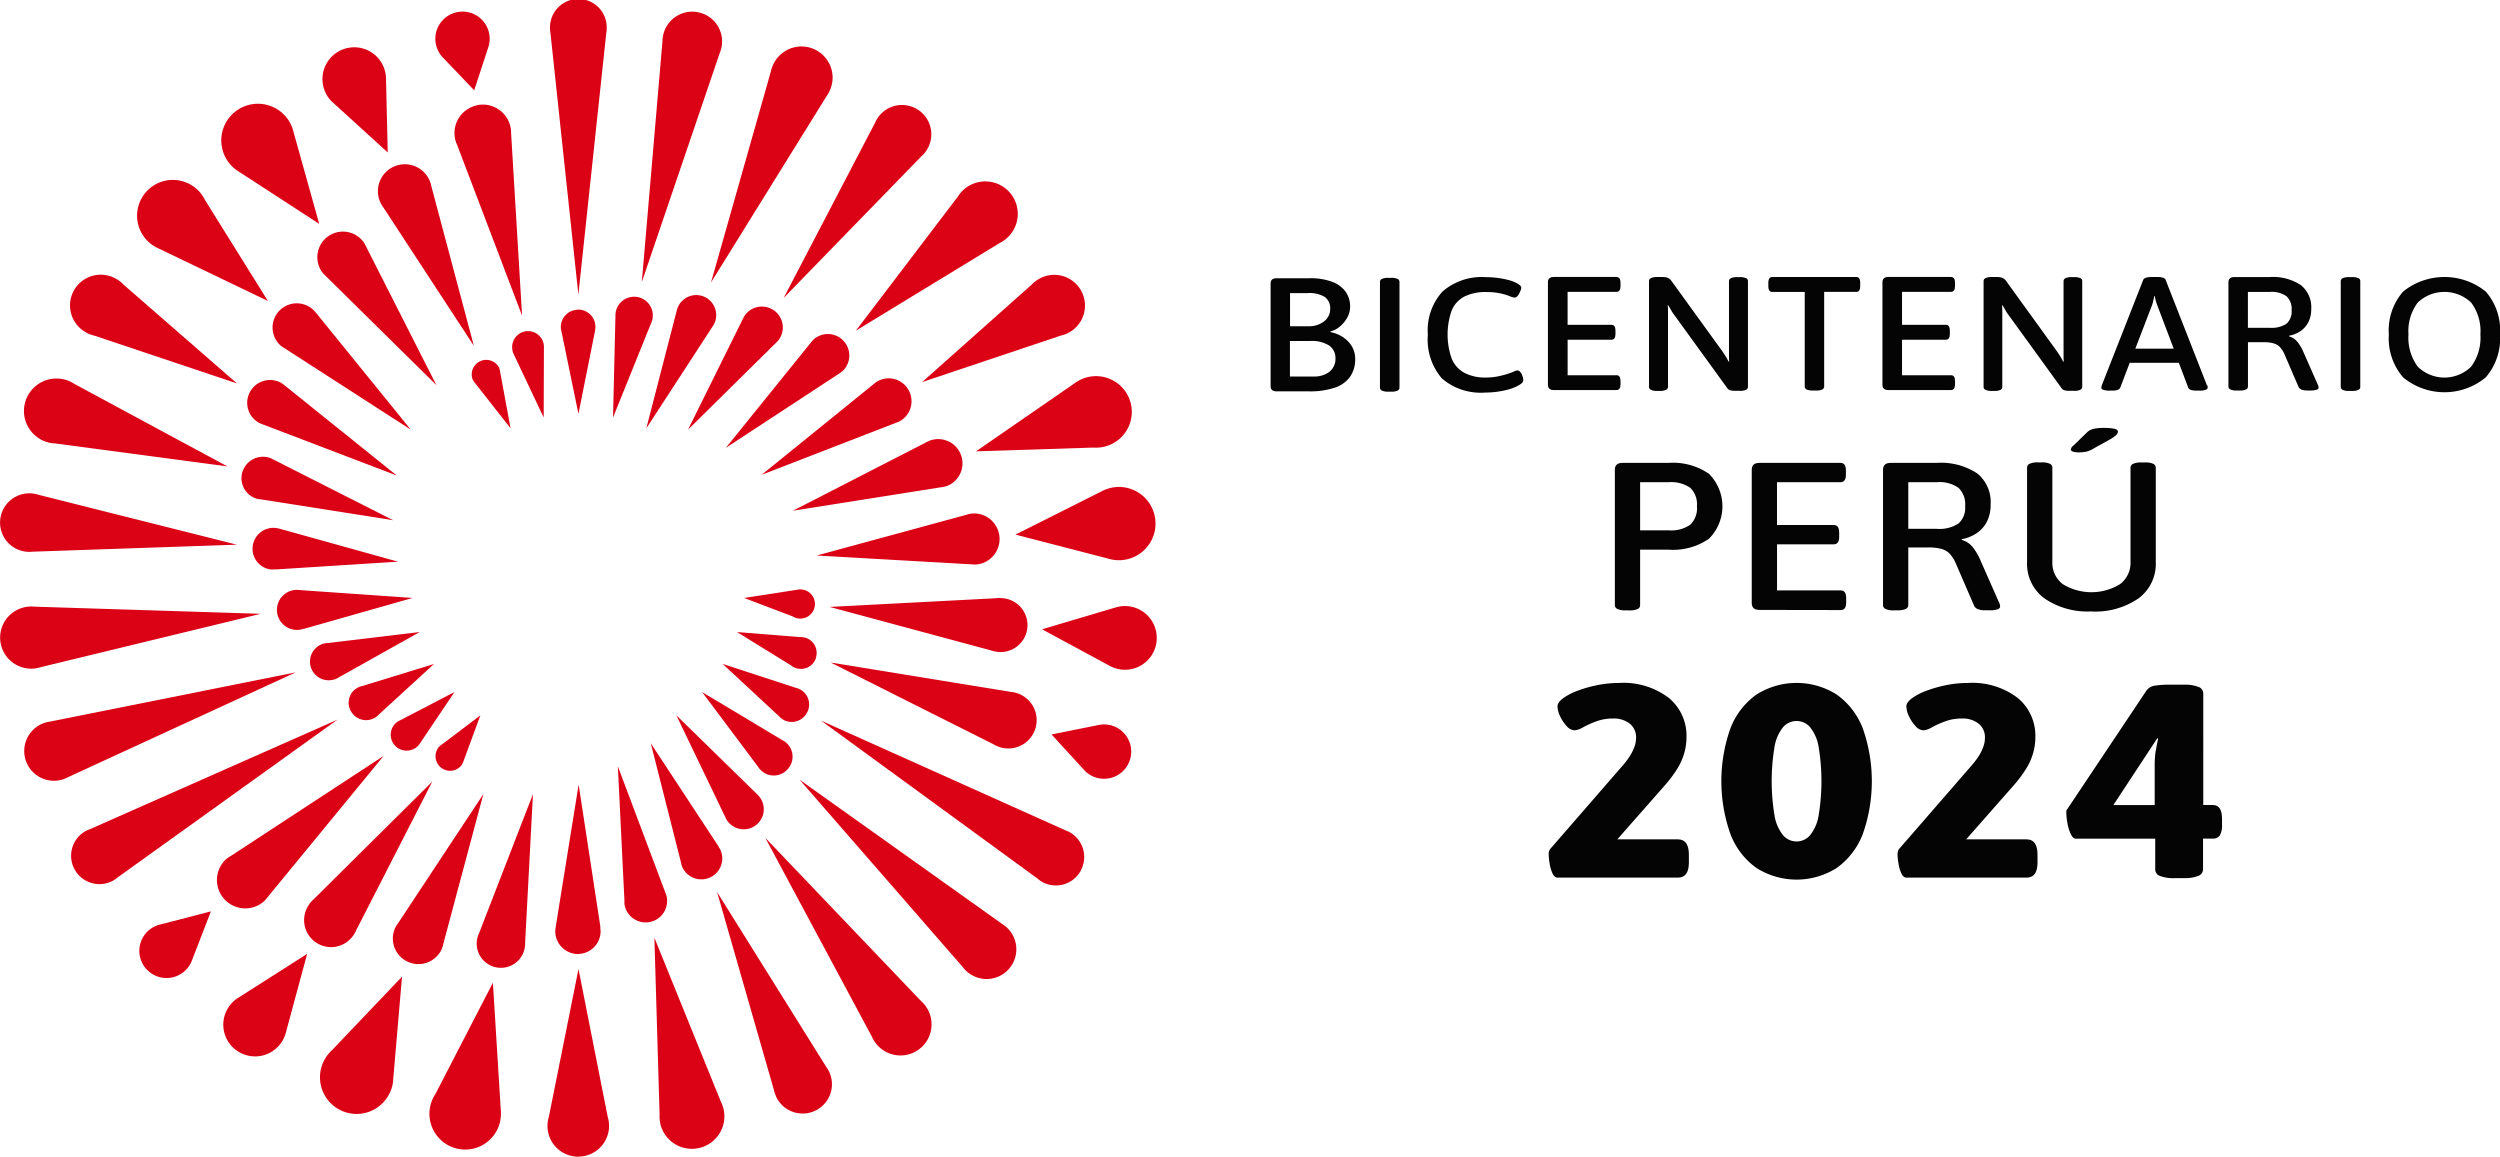 <svg id="Grupo_1687" data-name="Grupo 1687" xmlns="http://www.w3.org/2000/svg" xmlns:xlink="http://www.w3.org/1999/xlink" width="75.903" height="35.12" viewBox="0 0 75.903 35.12">
  <defs>
    <clipPath id="clip-path">
      <rect id="Rectángulo_2363" data-name="Rectángulo 2363" width="75.904" height="35.12" fill="none"/>
    </clipPath>
  </defs>
  <g id="Grupo_1686" data-name="Grupo 1686" transform="translate(0 0)" clip-path="url(#clip-path)">
    <path id="Trazado_16596" data-name="Trazado 16596" d="M32.409,25.931l1.474.56h0a.443.443,0,1,0,.136-.809v0Z" transform="translate(-9.817 -7.776)" fill="#db0216"/>
    <path id="Trazado_16597" data-name="Trazado 16597" d="M34.492,28.312a.48.48,0,0,0-.484-.631h0L32.1,27.528l1.633,1.009h0a.466.466,0,0,0,.155.086.483.483,0,0,0,.609-.31" transform="translate(-9.722 -8.338)" fill="#db0216"/>
    <path id="Trazado_16598" data-name="Trazado 16598" d="M34.03,30.407a.517.517,0,0,0-.337-.767h0l-2.217-.724L33.183,30.5v0a.519.519,0,0,0,.846-.093" transform="translate(-9.535 -8.758)" fill="#db0216"/>
    <path id="Trazado_16599" data-name="Trazado 16599" d="M33.176,32.485a.56.56,0,0,0-.165-.887h0l-2.429-1.455,1.7,2.27h0a.56.56,0,0,0,.893.074" transform="translate(-9.264 -9.13)" fill="#db0216"/>
    <path id="Trazado_16600" data-name="Trazado 16600" d="M31.912,33.554h0l-2.455-2.4,1.483,3.085h0a.6.6,0,0,0,.067.122.609.609,0,1,0,.9-.809" transform="translate(-8.923 -9.438)" fill="#db0216"/>
    <path id="Trazado_16601" data-name="Trazado 16601" d="M30.412,35.52c-.007-.011-.013-.022-.021-.033l-2.047-3.116.917,3.617c0,.017.008.033.013.049l0,.013h0a.8.8,0,0,0,.026.079.635.635,0,0,0,1.159-.522.6.6,0,0,0-.042-.072h0Z" transform="translate(-8.586 -9.805)" fill="#db0216"/>
    <path id="Trazado_16602" data-name="Trazado 16602" d="M27.108,37.5v.016h0a.587.587,0,0,0,.009.085.651.651,0,0,0,1.274-.273.62.62,0,0,0-.026-.082h0l-.007-.02c0-.01-.008-.021-.012-.031L26.91,33.376l.2,4.081c0,.015,0,.029,0,.044" transform="translate(-8.151 -10.11)" fill="#db0216"/>
    <path id="Trazado_16603" data-name="Trazado 16603" d="M24.865,39.315a.693.693,0,0,0,.692-.694.767.767,0,0,0-.009-.091h0l0-.022a.323.323,0,0,0,0-.036l-.658-4.3-.693,4.3c0,.015,0,.03-.008.045l0,.017h0a.644.644,0,0,0-.009.091.693.693,0,0,0,.694.692" transform="translate(-7.322 -10.351)" fill="#db0216"/>
    <path id="Trazado_16604" data-name="Trazado 16604" d="M20.834,38.811a.735.735,0,1,0,1.383.466.756.756,0,0,0,.015-.167l.238-4.52Z" transform="translate(-6.289 -10.478)" fill="#db0216"/>
    <path id="Trazado_16605" data-name="Trazado 16605" d="M18.585,39.3a.787.787,0,0,0,.054-.171l1.216-4.546-2.593,3.926a.794.794,0,0,0-.094.156.777.777,0,0,0,1.418.635" transform="translate(-5.179 -10.474)" fill="#db0216"/>
    <path id="Trazado_16606" data-name="Trazado 16606" d="M13.418,37.751a.819.819,0,1,0,1.321.968.805.805,0,0,0,.093-.165l2.309-4.512-3.6,3.572a.819.819,0,0,0-.127.137" transform="translate(-4.017 -10.311)" fill="#db0216"/>
    <path id="Trazado_16607" data-name="Trazado 16607" d="M4.492,36.141l6.689-4.8-7.53,3.332a.809.809,0,0,0-.152.07.861.861,0,0,0,.878,1.481.851.851,0,0,0,.114-.082" transform="translate(-0.932 -9.493)" fill="#db0216"/>
    <path id="Trazado_16608" data-name="Trazado 16608" d="M9.7,36.074a.861.861,0,0,0,1.157,1.274.872.872,0,0,0,.124-.141L14.5,32.922,9.862,35.959a.865.865,0,0,0-.16.114" transform="translate(-2.853 -9.972)" fill="#db0216"/>
    <path id="Trazado_16609" data-name="Trazado 16609" d="M1.676,30.815a.9.9,0,1,0,.565,1.715.948.948,0,0,0,.153-.068L9.3,29.283,1.851,30.776a.966.966,0,0,0-.174.039" transform="translate(-0.32 -8.87)" fill="#db0216"/>
    <path id="Trazado_16610" data-name="Trazado 16610" d="M1.044,28.3a.916.916,0,0,0,.192-.041l6.68-1.62-6.871-.217a.944.944,0,1,0,0,1.878" transform="translate(0 -8.003)" fill="#db0216"/>
    <path id="Trazado_16611" data-name="Trazado 16611" d="M.795,23.257a.894.894,0,0,0,.193,0l6.206-.213L1.173,21.53a.889.889,0,1,0-.379,1.727" transform="translate(-0.001 -6.507)" fill="#db0216"/>
    <path id="Trazado_16612" data-name="Trazado 16612" d="M1.726,18.41a.967.967,0,0,0,.252.045l5.244.7L2.568,16.645a.963.963,0,0,0-.234-.112.986.986,0,0,0-.608,1.877" transform="translate(-0.316 -4.993)" fill="#db0216"/>
    <path id="Trazado_16613" data-name="Trazado 16613" d="M3.538,13.72a.938.938,0,0,0,.262.1L8.125,15.27l-3.443-3a.91.91,0,0,0-.215-.17.933.933,0,1,0-.929,1.618" transform="translate(-0.93 -3.628)" fill="#db0216"/>
    <path id="Trazado_16614" data-name="Trazado 16614" d="M14.345,3.72h0l1.682,1.532-.052-2.23a.965.965,0,1,0-1.631.7" transform="translate(-4.255 -0.623)" fill="#db0216"/>
    <path id="Trazado_16615" data-name="Trazado 16615" d="M10.171,6.579h0l2.441,1.587-.775-2.772a1.112,1.112,0,1,0-1.667,1.185" transform="translate(-2.92 -1.368)" fill="#db0216"/>
    <path id="Trazado_16616" data-name="Trazado 16616" d="M6.628,9.921l3.316,1.593L8.035,8.451a1.086,1.086,0,1,0-1.407,1.47" transform="translate(-1.809 -2.375)" fill="#db0216"/>
    <path id="Trazado_16617" data-name="Trazado 16617" d="M19.225,1.938l.915.958.418-1.275a.825.825,0,1,0-1.332.317" transform="translate(-5.743 -0.154)" fill="#db0216"/>
    <path id="Trazado_16618" data-name="Trazado 16618" d="M21.716,17.736l-.323-1.751h0a.436.436,0,0,0-.03-.1.441.441,0,0,0-.8.364.422.422,0,0,0,.063.1Z" transform="translate(-6.215 -4.733)" fill="#db0216"/>
    <path id="Trazado_16619" data-name="Trazado 16619" d="M22.314,15.015a.487.487,0,0,0,.034.1h0l.915,1.932.007-2.131v-.027h0a.478.478,0,0,0-.008-.076.483.483,0,1,0-.945.2" transform="translate(-6.756 -4.371)" fill="#db0216"/>
    <path id="Trazado_16620" data-name="Trazado 16620" d="M24.948,13.488a.526.526,0,0,0-.522.528.494.494,0,0,0,.019.13h0l.516,2.505.507-2.535v-.01h0a.565.565,0,0,0,.009-.1.525.525,0,0,0-.528-.522" transform="translate(-7.399 -4.085)" fill="#db0216"/>
    <path id="Trazado_16621" data-name="Trazado 16621" d="M26.7,16.592l1.154-2.858a.552.552,0,0,0,.04-.117.567.567,0,1,0-1.12-.118h0Z" transform="translate(-8.088 -3.916)" fill="#db0216"/>
    <path id="Trazado_16622" data-name="Trazado 16622" d="M29.909,12.9a.609.609,0,0,0-.8.309.587.587,0,0,0-.038.114l-.924,3.574L30.162,13.8h0a.594.594,0,0,0,.056-.1.608.608,0,0,0-.309-.8" transform="translate(-8.525 -3.89)" fill="#db0216"/>
    <path id="Trazado_16623" data-name="Trazado 16623" d="M32.58,13.472a.635.635,0,0,0-.887.143.684.684,0,0,0-.042.072h0l-.007.013c-.007.013-.014.026-.02.04l-1.658,3.349,2.659-2.625c.011-.01.022-.021.032-.031l.011-.011h0a.6.6,0,0,0,.056-.063.635.635,0,0,0-.143-.887" transform="translate(-9.077 -4.044)" fill="#db0216"/>
    <path id="Trazado_16624" data-name="Trazado 16624" d="M34.278,14.709a.61.61,0,0,0-.057.063h0l-.011.015c-.008.01-.017.02-.024.029L31.614,18l3.422-2.242.033-.021.015-.01h0a.6.6,0,0,0,.068-.051.651.651,0,0,0-.874-.965" transform="translate(-9.576 -4.404)" fill="#db0216"/>
    <path id="Trazado_16625" data-name="Trazado 16625" d="M37.627,16.822a.693.693,0,0,0-.947-.25.573.573,0,0,0-.074.054h0l-.015.013a.362.362,0,0,0-.031.024l-3.39,2.744,4.068-1.575.039-.015.018-.007h0a.676.676,0,0,0,.083-.038.693.693,0,0,0,.25-.947" transform="translate(-10.047 -4.991)" fill="#db0216"/>
    <path id="Trazado_16626" data-name="Trazado 16626" d="M39.176,20.562a.735.735,0,0,0-.458-1.4.724.724,0,0,0-.153.07L34.535,21.3l4.474-.709a.736.736,0,0,0,.167-.033" transform="translate(-10.461 -5.794)" fill="#db0216"/>
    <path id="Trazado_16627" data-name="Trazado 16627" d="M40.448,23.908a.777.777,0,0,0-.161-1.545.818.818,0,0,0-.177.04l-4.54,1.235,4.7.268a.78.78,0,0,0,.181,0" transform="translate(-10.774 -6.772)" fill="#db0216"/>
    <path id="Trazado_16628" data-name="Trazado 16628" d="M41.212,27.68a.819.819,0,1,0,.174-1.628.808.808,0,0,0-.188,0l-5.062.265,4.894,1.319a.786.786,0,0,0,.182.042" transform="translate(-10.946 -7.89)" fill="#db0216"/>
    <path id="Trazado_16629" data-name="Trazado 16629" d="M43.639,35.948a.861.861,0,0,0-.328-1.172.839.839,0,0,0-.13-.059l-7.421-3.331,6.571,4.794a.9.9,0,0,0,.136.1.861.861,0,0,0,1.173-.328" transform="translate(-10.832 -9.507)" fill="#db0216"/>
    <path id="Trazado_16630" data-name="Trazado 16630" d="M41.31,31.425a.86.86,0,0,0,.523-1.64.825.825,0,0,0-.185-.037l-5.471-.892,4.954,2.487a.835.835,0,0,0,.179.082" transform="translate(-10.958 -8.741)" fill="#db0216"/>
    <path id="Trazado_16631" data-name="Trazado 16631" d="M41.106,38.436a.958.958,0,0,0-.135-.1l-6.149-4.379,4.955,5.688a.917.917,0,0,0,.122.134.9.9,0,1,0,1.207-1.343" transform="translate(-10.548 -10.286)" fill="#db0216"/>
    <path id="Trazado_16632" data-name="Trazado 16632" d="M38.2,41.6a.951.951,0,0,0-.132-.146l-4.735-4.962,3.241,6.047A.944.944,0,1,0,38.2,41.6" transform="translate(-10.097 -11.054)" fill="#db0216"/>
    <path id="Trazado_16633" data-name="Trazado 16633" d="M33.014,45.045a.89.89,0,1,0,1.529-.888l-3.31-5.3,1.723,6a.915.915,0,0,0,.059.181" transform="translate(-9.461 -11.771)" fill="#db0216"/>
    <path id="Trazado_16634" data-name="Trazado 16634" d="M28.675,46.473a.986.986,0,1,0,1.928-.417.974.974,0,0,0-.082-.231L28.5,40.842l.158,5.37a1.01,1.01,0,0,0,.02.261" transform="translate(-8.632 -12.371)" fill="#db0216"/>
    <path id="Trazado_16635" data-name="Trazado 16635" d="M24.788,47.9a.933.933,0,0,0,.929-.936.948.948,0,0,0-.039-.261l-.889-4.5-.9,4.489a.917.917,0,0,0-.042.281.933.933,0,0,0,.936.929" transform="translate(-7.225 -12.784)" fill="#db0216"/>
    <path id="Trazado_16636" data-name="Trazado 16636" d="M10.122,44.471a.965.965,0,0,0,1.507-.551h0l.643-2.377-2.065,1.316h0a.964.964,0,0,0-.086,1.613" transform="translate(-2.946 -12.583)" fill="#db0216"/>
    <path id="Trazado_16637" data-name="Trazado 16637" d="M16.068,46.043a1.1,1.1,0,0,0,.095-.425h0l.265-3.082L14.3,44.771a1.112,1.112,0,1,0,1.766,1.272" transform="translate(-4.222 -12.884)" fill="#db0216"/>
    <path id="Trazado_16638" data-name="Trazado 16638" d="M20.852,47a1.1,1.1,0,0,0,.018-.34L20.631,42.8l-1.744,3.376a1.086,1.086,0,1,0,1.965.83" transform="translate(-5.666 -12.963)" fill="#db0216"/>
    <path id="Trazado_16639" data-name="Trazado 16639" d="M6.277,41.441a.825.825,0,0,0,1.393-.268l.572-1.479-1.511.392a.823.823,0,0,0-.454,1.355" transform="translate(-1.838 -12.024)" fill="#db0216"/>
    <path id="Trazado_16640" data-name="Trazado 16640" d="M19.035,32.157a.442.442,0,0,0,.718.514.422.422,0,0,0,.049-.093h0l.524-1.423-1.163.881a.445.445,0,0,0-.128.12" transform="translate(-5.741 -9.437)" fill="#db0216"/>
    <path id="Trazado_16641" data-name="Trazado 16641" d="M17.3,31a.5.5,0,0,0-.123.078.483.483,0,1,0,.646.719.448.448,0,0,0,.077-.091h0l1.054-1.566L17.3,31Z" transform="translate(-5.154 -9.13)" fill="#db0216"/>
    <path id="Trazado_16642" data-name="Trazado 16642" d="M15.263,30.361a.526.526,0,0,0,.719.19.5.5,0,0,0,.123-.1h0l1.674-1.534-2.181.67v0a.517.517,0,0,0-.336.774" transform="translate(-4.602 -8.758)" fill="#db0216"/>
    <path id="Trazado_16643" data-name="Trazado 16643" d="M14.243,28.969a.566.566,0,0,0,.119-.056h0l2.473-1.386-2.794.335h0a.536.536,0,0,0-.146.024.567.567,0,1,0,.347,1.08" transform="translate(-4.09 -8.339)" fill="#db0216"/>
    <path id="Trazado_16644" data-name="Trazado 16644" d="M12.873,26.878v0l3.308-.94L12.758,25.7v0a.608.608,0,1,0-.027,1.206.643.643,0,0,0,.142-.035" transform="translate(-3.652 -7.784)" fill="#db0216"/>
    <path id="Trazado_16645" data-name="Trazado 16645" d="M11.575,24.249a.67.67,0,0,0,.084,0h.015c.015,0,.03,0,.045,0l3.7-.235-3.568-.993c-.013,0-.028-.008-.044-.013l-.014,0h0a.651.651,0,0,0-.082-.017.635.635,0,1,0-.132,1.263" transform="translate(-3.334 -6.961)" fill="#db0216"/>
    <path id="Trazado_16646" data-name="Trazado 16646" d="M10.549,20.344a.651.651,0,0,0,.419.82.6.6,0,0,0,.084.018h0l.018,0a.35.35,0,0,0,.039.006l4.012.632L11.5,19.984l-.035-.017-.016-.008h0a.66.66,0,0,0-.078-.034.651.651,0,0,0-.82.419" transform="translate(-3.186 -6.026)" fill="#db0216"/>
    <path id="Trazado_16647" data-name="Trazado 16647" d="M10.859,16.9a.692.692,0,0,0,.255.946.631.631,0,0,0,.083.038h0l.017.007.04.015,4.055,1.548-3.382-2.719c-.01-.009-.021-.017-.031-.025l-.016-.013h0a.642.642,0,0,0-.074-.053.693.693,0,0,0-.946.255" transform="translate(-3.261 -5.015)" fill="#db0216"/>
    <path id="Trazado_16648" data-name="Trazado 16648" d="M13.183,13.488l-.013-.016h0A.694.694,0,0,0,13.1,13.4a.735.735,0,0,0-.983,1.093.765.765,0,0,0,.078.056h0l.016.01c.013.008.026.017.04.025l3.819,2.463-2.862-3.529c-.008-.012-.019-.023-.028-.034" transform="translate(-3.598 -4.002)" fill="#db0216"/>
    <path id="Trazado_16649" data-name="Trazado 16649" d="M15.289,10.52l-.01-.02h0a.805.805,0,0,0-.051-.089.777.777,0,0,0-1.26.91.718.718,0,0,0,.068.077h0l.013.013c.013.013.026.027.04.039l3.347,3.3L15.31,10.562c-.006-.014-.014-.027-.021-.041" transform="translate(-4.186 -3.057)" fill="#db0216"/>
    <path id="Trazado_16650" data-name="Trazado 16650" d="M16.531,8.307a.821.821,0,0,0,.094.157l2.747,4.2L18.08,7.815a.818.818,0,1,0-1.549.491" transform="translate(-4.985 -2.165)" fill="#db0216"/>
    <path id="Trazado_16651" data-name="Trazado 16651" d="M24.816,8.942l.846-7.929a.938.938,0,0,0,.014-.154.861.861,0,1,0-1.721,0,.881.881,0,0,0,.014.15Z" transform="translate(-7.256 0)" fill="#db0216"/>
    <path id="Trazado_16652" data-name="Trazado 16652" d="M20.472,4.58A.861.861,0,0,0,19.812,5.6a.882.882,0,0,0,.062.181l1.972,5.184-.333-5.537a.859.859,0,0,0-1.042-.852" transform="translate(-5.995 -1.381)" fill="#db0216"/>
    <path id="Trazado_16653" data-name="Trazado 16653" d="M30.318,1.768a.914.914,0,0,0,.053-.165A.9.9,0,0,0,28.6,1.226a.916.916,0,0,0-.02.183L27.953,8.72Z" transform="translate(-8.467 -0.155)" fill="#db0216"/>
    <path id="Trazado_16654" data-name="Trazado 16654" d="M30.967,9.2l3.5-5.642a.932.932,0,0,0,.1-.172.945.945,0,1,0-1.725-.771.927.927,0,0,0-.062.194Z" transform="translate(-9.38 -0.624)" fill="#db0216"/>
    <path id="Trazado_16655" data-name="Trazado 16655" d="M34.131,10.434l4.181-4.3a.86.86,0,0,0,.129-.141.89.89,0,1,0-1.535-.877Z" transform="translate(-10.339 -1.387)" fill="#db0216"/>
    <path id="Trazado_16656" data-name="Trazado 16656" d="M37.276,12.432l4.37-2.664a.986.986,0,1,0-1.1-1.615,1.017,1.017,0,0,0-.167.2Z" transform="translate(-11.291 -2.392)" fill="#db0216"/>
    <path id="Trazado_16657" data-name="Trazado 16657" d="M40.163,15.226l4.21-1.411A.933.933,0,1,0,43.7,12.1a.944.944,0,0,0-.222.178Z" transform="translate(-12.166 -3.626)" fill="#db0216"/>
    <path id="Trazado_16658" data-name="Trazado 16658" d="M45.5,16.6l-2.991,2.065,3.565-.114A1.086,1.086,0,1,0,45.5,16.6" transform="translate(-12.876 -4.962)" fill="#db0216"/>
    <path id="Trazado_16659" data-name="Trazado 16659" d="M48.861,27.466a.965.965,0,0,0-.853-1.065.981.981,0,0,0-.376.033h0l-2.247.667,2.036,1.1a.952.952,0,0,0,.376.123.965.965,0,0,0,1.065-.853" transform="translate(-13.747 -7.995)" fill="#db0216"/>
    <path id="Trazado_16660" data-name="Trazado 16660" d="M47.253,21.216a1.11,1.11,0,0,0-.415.129h0l-2.611,1.311,2.8.725a1.125,1.125,0,0,0,.455.047,1.112,1.112,0,0,0-.231-2.213" transform="translate(-13.396 -6.425)" fill="#db0216"/>
    <path id="Trazado_16661" data-name="Trazado 16661" d="M47.651,31.592a.822.822,0,0,0-.418-.024l-1.433.288.967,1.054a.816.816,0,0,0,.372.251.825.825,0,0,0,.511-1.569" transform="translate(-13.874 -9.557)" fill="#db0216"/>
    <path id="Trazado_16662" data-name="Trazado 16662" d="M57.558,13.918a1.1,1.1,0,0,0-.4-.165v-.02a.711.711,0,0,0,.293-.155.943.943,0,0,0,.22-.272.68.68,0,0,0,.084-.324.777.777,0,0,0-.135-.454.892.892,0,0,0-.406-.3,1.851,1.851,0,0,0-.694-.11h-1c-.119,0-.179.054-.179.162v3.11c0,.108.06.162.179.162h.991a2.349,2.349,0,0,0,.767-.108.94.94,0,0,0,.471-.328.92.92,0,0,0,.16-.555.726.726,0,0,0-.092-.36.826.826,0,0,0-.26-.28m-1.626-1.352h.537a.9.9,0,0,1,.52.118.423.423,0,0,1,.162.368.466.466,0,0,1-.181.368.734.734,0,0,1-.485.152h-.553Zm1.2,2.387a.764.764,0,0,1-.493.145h-.71V14.023h.623a.974.974,0,0,1,.567.137.456.456,0,0,1,.192.392.487.487,0,0,1-.179.4" transform="translate(-16.764 -3.67)" fill="#040405"/>
    <path id="Trazado_16663" data-name="Trazado 16663" d="M60.64,12.133a.441.441,0,0,0-.2-.032h-.086a.428.428,0,0,0-.19.032.1.1,0,0,0-.06.091v3.209a.1.1,0,0,0,.06.091.418.418,0,0,0,.19.032h.086a.431.431,0,0,0,.2-.032.1.1,0,0,0,.057-.091V12.224a.1.1,0,0,0-.057-.091" transform="translate(-18.207 -3.665)" fill="#040405"/>
    <path id="Trazado_16664" data-name="Trazado 16664" d="M65.048,15.023a.423.423,0,0,0-.062-.086.1.1,0,0,0-.073-.037.331.331,0,0,0-.109.034,1.951,1.951,0,0,1-.2.074,2.838,2.838,0,0,1-.285.073,1.775,1.775,0,0,1-.368.035,1.344,1.344,0,0,1-.65-.142.872.872,0,0,1-.385-.429,2.206,2.206,0,0,1,0-1.467.842.842,0,0,1,.388-.422,1.431,1.431,0,0,1,.661-.135,1.963,1.963,0,0,1,.422.039,1.833,1.833,0,0,1,.282.084.482.482,0,0,0,.157.044.108.108,0,0,0,.073-.032.29.29,0,0,0,.062-.083.884.884,0,0,0,.046-.1.246.246,0,0,0,.02-.086.1.1,0,0,0-.038-.069.562.562,0,0,0-.1-.068,1.084,1.084,0,0,0-.246-.093,2.805,2.805,0,0,0-.326-.064,2.651,2.651,0,0,0-.36-.024,1.821,1.821,0,0,0-1.319.434,1.751,1.751,0,0,0-.447,1.313,1.808,1.808,0,0,0,.428,1.329,1.813,1.813,0,0,0,1.327.427,2.446,2.446,0,0,0,.368-.027,2.767,2.767,0,0,0,.331-.068,1.5,1.5,0,0,0,.26-.1.783.783,0,0,0,.138-.089.123.123,0,0,0,.046-.1.352.352,0,0,0-.011-.068.356.356,0,0,0-.038-.1" transform="translate(-18.84 -3.654)" fill="#040405"/>
    <path id="Trazado_16665" data-name="Trazado 16665" d="M69.509,15.049h-1.49V13.97h1.328c.083,0,.125-.059.125-.177v-.1c0-.118-.042-.177-.125-.177H68.018v-1H69.5c.083,0,.125-.059.125-.176v-.1c0-.118-.042-.176-.125-.176h-1.9c-.119,0-.179.054-.179.162v3.11c0,.108.06.162.179.162h1.9c.083,0,.125-.059.125-.176v-.1c0-.118-.042-.176-.125-.176" transform="translate(-20.424 -3.655)" fill="#040405"/>
    <path id="Trazado_16666" data-name="Trazado 16666" d="M74.767,12.1a.423.423,0,0,0-.192-.032H74.5a.428.428,0,0,0-.19.032.1.1,0,0,0-.059.091v2.09c0,.072,0,.135,0,.187s0,.106.008.162l-.022,0a1.747,1.747,0,0,0-.086-.157c-.033-.052-.067-.1-.1-.152L72.5,12.178a.271.271,0,0,0-.07-.068.25.25,0,0,0-.086-.035.642.642,0,0,0-.119-.01h-.152a.428.428,0,0,0-.19.032.1.1,0,0,0-.06.091V15.4a.1.1,0,0,0,.06.091.418.418,0,0,0,.19.032h.07a.415.415,0,0,0,.192-.032A.1.1,0,0,0,72.4,15.4V13.09a1.3,1.3,0,0,0-.01-.162l.022,0c.029.052.059.1.089.155s.064.1.1.149l1.593,2.2a.169.169,0,0,0,.054.054.228.228,0,0,0,.079.026.671.671,0,0,0,.105.008h.146a.414.414,0,0,0,.192-.032.1.1,0,0,0,.057-.091V12.188a.1.1,0,0,0-.057-.091" transform="translate(-21.757 -3.654)" fill="#040405"/>
    <path id="Trazado_16667" data-name="Trazado 16667" d="M79.69,12.066H77.138c-.079,0-.119.059-.119.176v.1c0,.118.04.176.119.176h.986v2.871a.1.1,0,0,0,.056.091.413.413,0,0,0,.188.031h.108a.393.393,0,0,0,.181-.031.1.1,0,0,0,.057-.091V12.517h.975c.079,0,.119-.059.119-.176v-.1c0-.118-.04-.176-.119-.176" transform="translate(-23.33 -3.655)" fill="#040405"/>
    <path id="Trazado_16668" data-name="Trazado 16668" d="M84.074,15.049h-1.49V13.97h1.327c.083,0,.125-.059.125-.177v-.1c0-.118-.042-.177-.125-.177H82.584v-1h1.484c.083,0,.125-.059.125-.176v-.1c0-.118-.042-.176-.125-.176h-1.9c-.119,0-.179.054-.179.162v3.11c0,.108.06.162.179.162h1.9c.083,0,.125-.059.125-.176v-.1c0-.118-.042-.176-.125-.176" transform="translate(-24.836 -3.655)" fill="#040405"/>
    <path id="Trazado_16669" data-name="Trazado 16669" d="M89.332,12.1a.423.423,0,0,0-.192-.032h-.07a.428.428,0,0,0-.19.032.1.1,0,0,0-.059.091v2.09c0,.072,0,.135,0,.187s0,.106.008.162l-.022,0a1.757,1.757,0,0,0-.086-.157c-.033-.052-.067-.1-.1-.152l-1.55-2.144A.271.271,0,0,0,87,12.11a.251.251,0,0,0-.086-.035.642.642,0,0,0-.119-.01h-.152a.428.428,0,0,0-.19.032.1.1,0,0,0-.06.091V15.4a.1.1,0,0,0,.06.091.418.418,0,0,0,.19.032h.07a.416.416,0,0,0,.192-.032.1.1,0,0,0,.056-.091V13.09a1.3,1.3,0,0,0-.01-.162l.022,0c.029.052.059.1.089.155s.064.1.1.149l1.593,2.2a.169.169,0,0,0,.054.054.228.228,0,0,0,.079.026.671.671,0,0,0,.105.008h.146a.414.414,0,0,0,.192-.032.1.1,0,0,0,.057-.091V12.188a.1.1,0,0,0-.057-.091" transform="translate(-26.169 -3.654)" fill="#040405"/>
    <path id="Trazado_16670" data-name="Trazado 16670" d="M94.73,15.357l-1.257-3.209a.121.121,0,0,0-.076-.061.506.506,0,0,0-.168-.022h-.19a.5.5,0,0,0-.165.022.121.121,0,0,0-.079.061l-1.257,3.2c0,.016-.008.03-.011.041a.128.128,0,0,0-.006.037c0,.026.021.047.063.064a.589.589,0,0,0,.2.024h.081a.49.49,0,0,0,.146-.02.132.132,0,0,0,.082-.064l.291-.761h1.491l.288.761a.132.132,0,0,0,.086.064.566.566,0,0,0,.157.02h.1a.469.469,0,0,0,.188-.027c.038-.018.056-.038.056-.061a.209.209,0,0,0,0-.037.1.1,0,0,0-.013-.036m-2.183-1.114.5-1.3a1.033,1.033,0,0,0,.043-.145c.01-.05.022-.1.032-.149h.017a1.186,1.186,0,0,0,.032.149c.015.051.031.1.049.145l.492,1.3Z" transform="translate(-27.723 -3.654)" fill="#040405"/>
    <path id="Trazado_16671" data-name="Trazado 16671" d="M99.766,15.323l-.428-.97a1.269,1.269,0,0,0-.187-.319.49.49,0,0,0-.252-.167v-.02a.9.9,0,0,0,.366-.155.726.726,0,0,0,.228-.277.89.89,0,0,0,.078-.383.86.86,0,0,0-.314-.721,1.534,1.534,0,0,0-.954-.245H97.235c-.119,0-.178.054-.178.162v3.159a.1.1,0,0,0,.059.091.426.426,0,0,0,.19.033h.087a.437.437,0,0,0,.2-.033.1.1,0,0,0,.057-.091V14.043h.471a1.115,1.115,0,0,1,.3.034.429.429,0,0,1,.2.116.765.765,0,0,1,.136.213l.433,1.005a.169.169,0,0,0,.093.074.451.451,0,0,0,.157.025h.1a.609.609,0,0,0,.194-.023c.04-.015.06-.037.06-.066a.257.257,0,0,0-.006-.042.184.184,0,0,0-.022-.056m-1.452-1.717h-.666V12.517h.666a.779.779,0,0,1,.507.132.534.534,0,0,1,.154.427.5.5,0,0,1-.154.406.818.818,0,0,1-.507.124" transform="translate(-29.399 -3.654)" fill="#040405"/>
    <path id="Trazado_16672" data-name="Trazado 16672" d="M102.486,12.1a.441.441,0,0,0-.2-.032H102.2a.428.428,0,0,0-.19.032.1.1,0,0,0-.06.091V15.4a.1.1,0,0,0,.06.091.418.418,0,0,0,.19.032h.086a.431.431,0,0,0,.2-.032.1.1,0,0,0,.057-.091V12.188a.1.1,0,0,0-.057-.091" transform="translate(-30.882 -3.654)" fill="#040405"/>
    <path id="Trazado_16673" data-name="Trazado 16673" d="M106.986,12.507a2,2,0,0,0-2.508,0,1.791,1.791,0,0,0-.434,1.306,1.811,1.811,0,0,0,.434,1.3,1.969,1.969,0,0,0,2.508,0,1.81,1.81,0,0,0,.434-1.3,1.791,1.791,0,0,0-.434-1.306m-.441,2.277a1.156,1.156,0,0,1-1.626,0,1.487,1.487,0,0,1-.279-.977,1.447,1.447,0,0,1,.279-.963,1.176,1.176,0,0,1,1.626,0,1.447,1.447,0,0,1,.279.963,1.487,1.487,0,0,1-.279.977" transform="translate(-31.516 -3.655)" fill="#040405"/>
    <path id="Trazado_16674" data-name="Trazado 16674" d="M71.365,34.494H69.532l1.483-1.685a3.942,3.942,0,0,0,.327-.442,1.874,1.874,0,0,0,.216-.471,1.77,1.77,0,0,0,.074-.513,1.486,1.486,0,0,0-.53-1.177,2.266,2.266,0,0,0-1.524-.459,3.275,3.275,0,0,0-.659.067,3.848,3.848,0,0,0-.6.171,1.829,1.829,0,0,0-.438.229c-.11.084-.165.165-.165.242a.727.727,0,0,0,.078.3,1.14,1.14,0,0,0,.2.3.335.335,0,0,0,.239.128.6.6,0,0,0,.258-.091,3.091,3.091,0,0,1,.4-.18,1.451,1.451,0,0,1,.516-.087.775.775,0,0,1,.5.154.528.528,0,0,1,.194.438.79.79,0,0,1-.047.259,1.322,1.322,0,0,1-.129.268,2.432,2.432,0,0,1-.193.266l-2.21,2.544a.266.266,0,0,0-.06.092.321.321,0,0,0-.014.1,1.784,1.784,0,0,0,.028.28,1.154,1.154,0,0,0,.087.3c.04.086.091.129.152.129h3.657q.331,0,.332-.459v-.234q0-.467-.332-.467" transform="translate(-20.428 -9.011)" fill="#040405"/>
    <path id="Trazado_16675" data-name="Trazado 16675" d="M78.477,30.1a2.277,2.277,0,0,0-2.441,0,2.247,2.247,0,0,0-.787,1.021,4.809,4.809,0,0,0,0,3.216,2.245,2.245,0,0,0,.787,1.025,2.277,2.277,0,0,0,2.441,0,2.251,2.251,0,0,0,.788-1.025,4.82,4.82,0,0,0,0-3.216,2.253,2.253,0,0,0-.788-1.021m-.553,3.678a1.281,1.281,0,0,1-.258.592.54.54,0,0,1-.82,0,1.281,1.281,0,0,1-.258-.592,6.355,6.355,0,0,1,0-2.1,1.276,1.276,0,0,1,.258-.588.54.54,0,0,1,.82,0,1.277,1.277,0,0,1,.258.588,6.355,6.355,0,0,1,0,2.1" transform="translate(-22.71 -9.011)" fill="#040405"/>
    <path id="Trazado_16676" data-name="Trazado 16676" d="M86.56,34.494H84.727l1.483-1.685a3.941,3.941,0,0,0,.327-.442,1.874,1.874,0,0,0,.216-.471,1.77,1.77,0,0,0,.074-.513,1.486,1.486,0,0,0-.53-1.177,2.266,2.266,0,0,0-1.524-.459,3.275,3.275,0,0,0-.659.067,3.848,3.848,0,0,0-.6.171,1.829,1.829,0,0,0-.438.229c-.11.084-.165.165-.165.242a.727.727,0,0,0,.078.3,1.14,1.14,0,0,0,.2.3.335.335,0,0,0,.239.128.6.6,0,0,0,.258-.091,3.091,3.091,0,0,1,.4-.18,1.451,1.451,0,0,1,.516-.087.775.775,0,0,1,.5.154.528.528,0,0,1,.194.438.79.79,0,0,1-.047.259,1.357,1.357,0,0,1-.128.268,2.54,2.54,0,0,1-.194.266l-2.21,2.544a.267.267,0,0,0-.06.092.321.321,0,0,0-.014.1,1.783,1.783,0,0,0,.028.28,1.154,1.154,0,0,0,.087.3c.04.086.091.129.152.129H86.56q.331,0,.332-.459v-.234q0-.467-.332-.467" transform="translate(-25.031 -9.011)" fill="#040405"/>
    <path id="Trazado_16677" data-name="Trazado 16677" d="M94.45,33.474h-.3V30.087a.215.215,0,0,0-.148-.2,1.165,1.165,0,0,0-.451-.066H93.16a2.788,2.788,0,0,0-.5.033.367.367,0,0,0-.244.159l-2.4,3.594a.077.077,0,0,0-.023.05.432.432,0,0,0,0,.067,1.859,1.859,0,0,0,.033.3,1.2,1.2,0,0,0,.1.329c.046.095.093.142.143.142h2.422v.933a.214.214,0,0,0,.143.2,1.175,1.175,0,0,0,.465.066h.258A1.149,1.149,0,0,0,94,35.626a.215.215,0,0,0,.143-.2v-.933h.3a.234.234,0,0,0,.212-.1.607.607,0,0,0,.064-.317v-.183q0-.417-.276-.417m-1.736-1.66a2.936,2.936,0,0,0-.032.417v1.243H91.42l1.332-2.026.03.008a3.05,3.05,0,0,0-.069.358" transform="translate(-27.256 -9.033)" fill="#040405"/>
    <path id="Trazado_16678" data-name="Trazado 16678" d="M70.656,24.638a.544.544,0,0,1-.246-.042.128.128,0,0,1-.077-.118V20.372q0-.21.232-.211h1.4a1.917,1.917,0,0,1,1.225.332,1.393,1.393,0,0,1,0,1.971,1.917,1.917,0,0,1-1.225.332H71.1v1.683a.128.128,0,0,1-.074.118.565.565,0,0,1-.257.042Zm.444-2.43h.866a1.007,1.007,0,0,0,.659-.172.7.7,0,0,0,.2-.561.694.694,0,0,0-.2-.555,1.007,1.007,0,0,0-.659-.172H71.1Z" transform="translate(-21.304 -6.107)" fill="#040405"/>
    <path id="Trazado_16679" data-name="Trazado 16679" d="M76.527,24.625q-.232,0-.232-.211V20.372c0-.141.077-.211.232-.211h2.465c.107,0,.162.076.162.229v.128c0,.153-.054.229-.162.229h-1.93v1.3h1.725c.108,0,.163.077.163.229v.128c0,.153-.055.229-.163.229H77.063v1.4H79c.107,0,.162.077.162.23V24.4c0,.153-.055.229-.162.229Z" transform="translate(-23.11 -6.107)" fill="#040405"/>
    <path id="Trazado_16680" data-name="Trazado 16680" d="M82.336,24.638a.544.544,0,0,1-.246-.042.128.128,0,0,1-.077-.118V20.372q0-.21.232-.211h1.388a2,2,0,0,1,1.239.319,1.116,1.116,0,0,1,.408.938,1.149,1.149,0,0,1-.1.5.933.933,0,0,1-.3.36,1.188,1.188,0,0,1-.475.2V22.5a.631.631,0,0,1,.328.217,1.681,1.681,0,0,1,.243.415l.557,1.262a.274.274,0,0,1,.028.073.286.286,0,0,1,.007.054c0,.038-.026.067-.077.086a.808.808,0,0,1-.254.029H85.1a.574.574,0,0,1-.2-.032.215.215,0,0,1-.119-.1L84.217,23.2a1.021,1.021,0,0,0-.176-.277.556.556,0,0,0-.254-.15,1.475,1.475,0,0,0-.395-.045H82.78v1.748a.128.128,0,0,1-.074.118.565.565,0,0,1-.257.042Zm.444-2.475h.866A1.055,1.055,0,0,0,84.306,22a.639.639,0,0,0,.2-.526.694.694,0,0,0-.2-.555,1.007,1.007,0,0,0-.659-.172H82.78Z" transform="translate(-24.842 -6.107)" fill="#040405"/>
    <path id="Trazado_16681" data-name="Trazado 16681" d="M90.238,24.207a2.3,2.3,0,0,1-1.43-.4,1.3,1.3,0,0,1-.521-1.094v-2.87a.129.129,0,0,1,.077-.118.567.567,0,0,1,.254-.042h.106a.564.564,0,0,1,.257.042.13.13,0,0,1,.074.118V22.7a.811.811,0,0,0,.316.679,1.665,1.665,0,0,0,1.74,0,.811.811,0,0,0,.317-.679V19.845a.129.129,0,0,1,.077-.118.565.565,0,0,1,.254-.042h.105a.564.564,0,0,1,.257.042.129.129,0,0,1,.074.118v2.87a1.3,1.3,0,0,1-.521,1.094,2.313,2.313,0,0,1-1.437.4m-.415-4.834a.407.407,0,0,1-.151-.022c-.036-.015-.053-.035-.053-.061a.118.118,0,0,1,.017-.057.254.254,0,0,1,.067-.07l.381-.37a.451.451,0,0,1,.211-.128,1.4,1.4,0,0,1,.338-.031,1.444,1.444,0,0,1,.3.025c.075.017.113.047.113.089a.146.146,0,0,1-.049.1,1.112,1.112,0,0,1-.211.146l-.45.249a.88.88,0,0,1-.233.108,1.164,1.164,0,0,1-.282.026" transform="translate(-26.743 -5.644)" fill="#040405"/>
  </g>
</svg>
